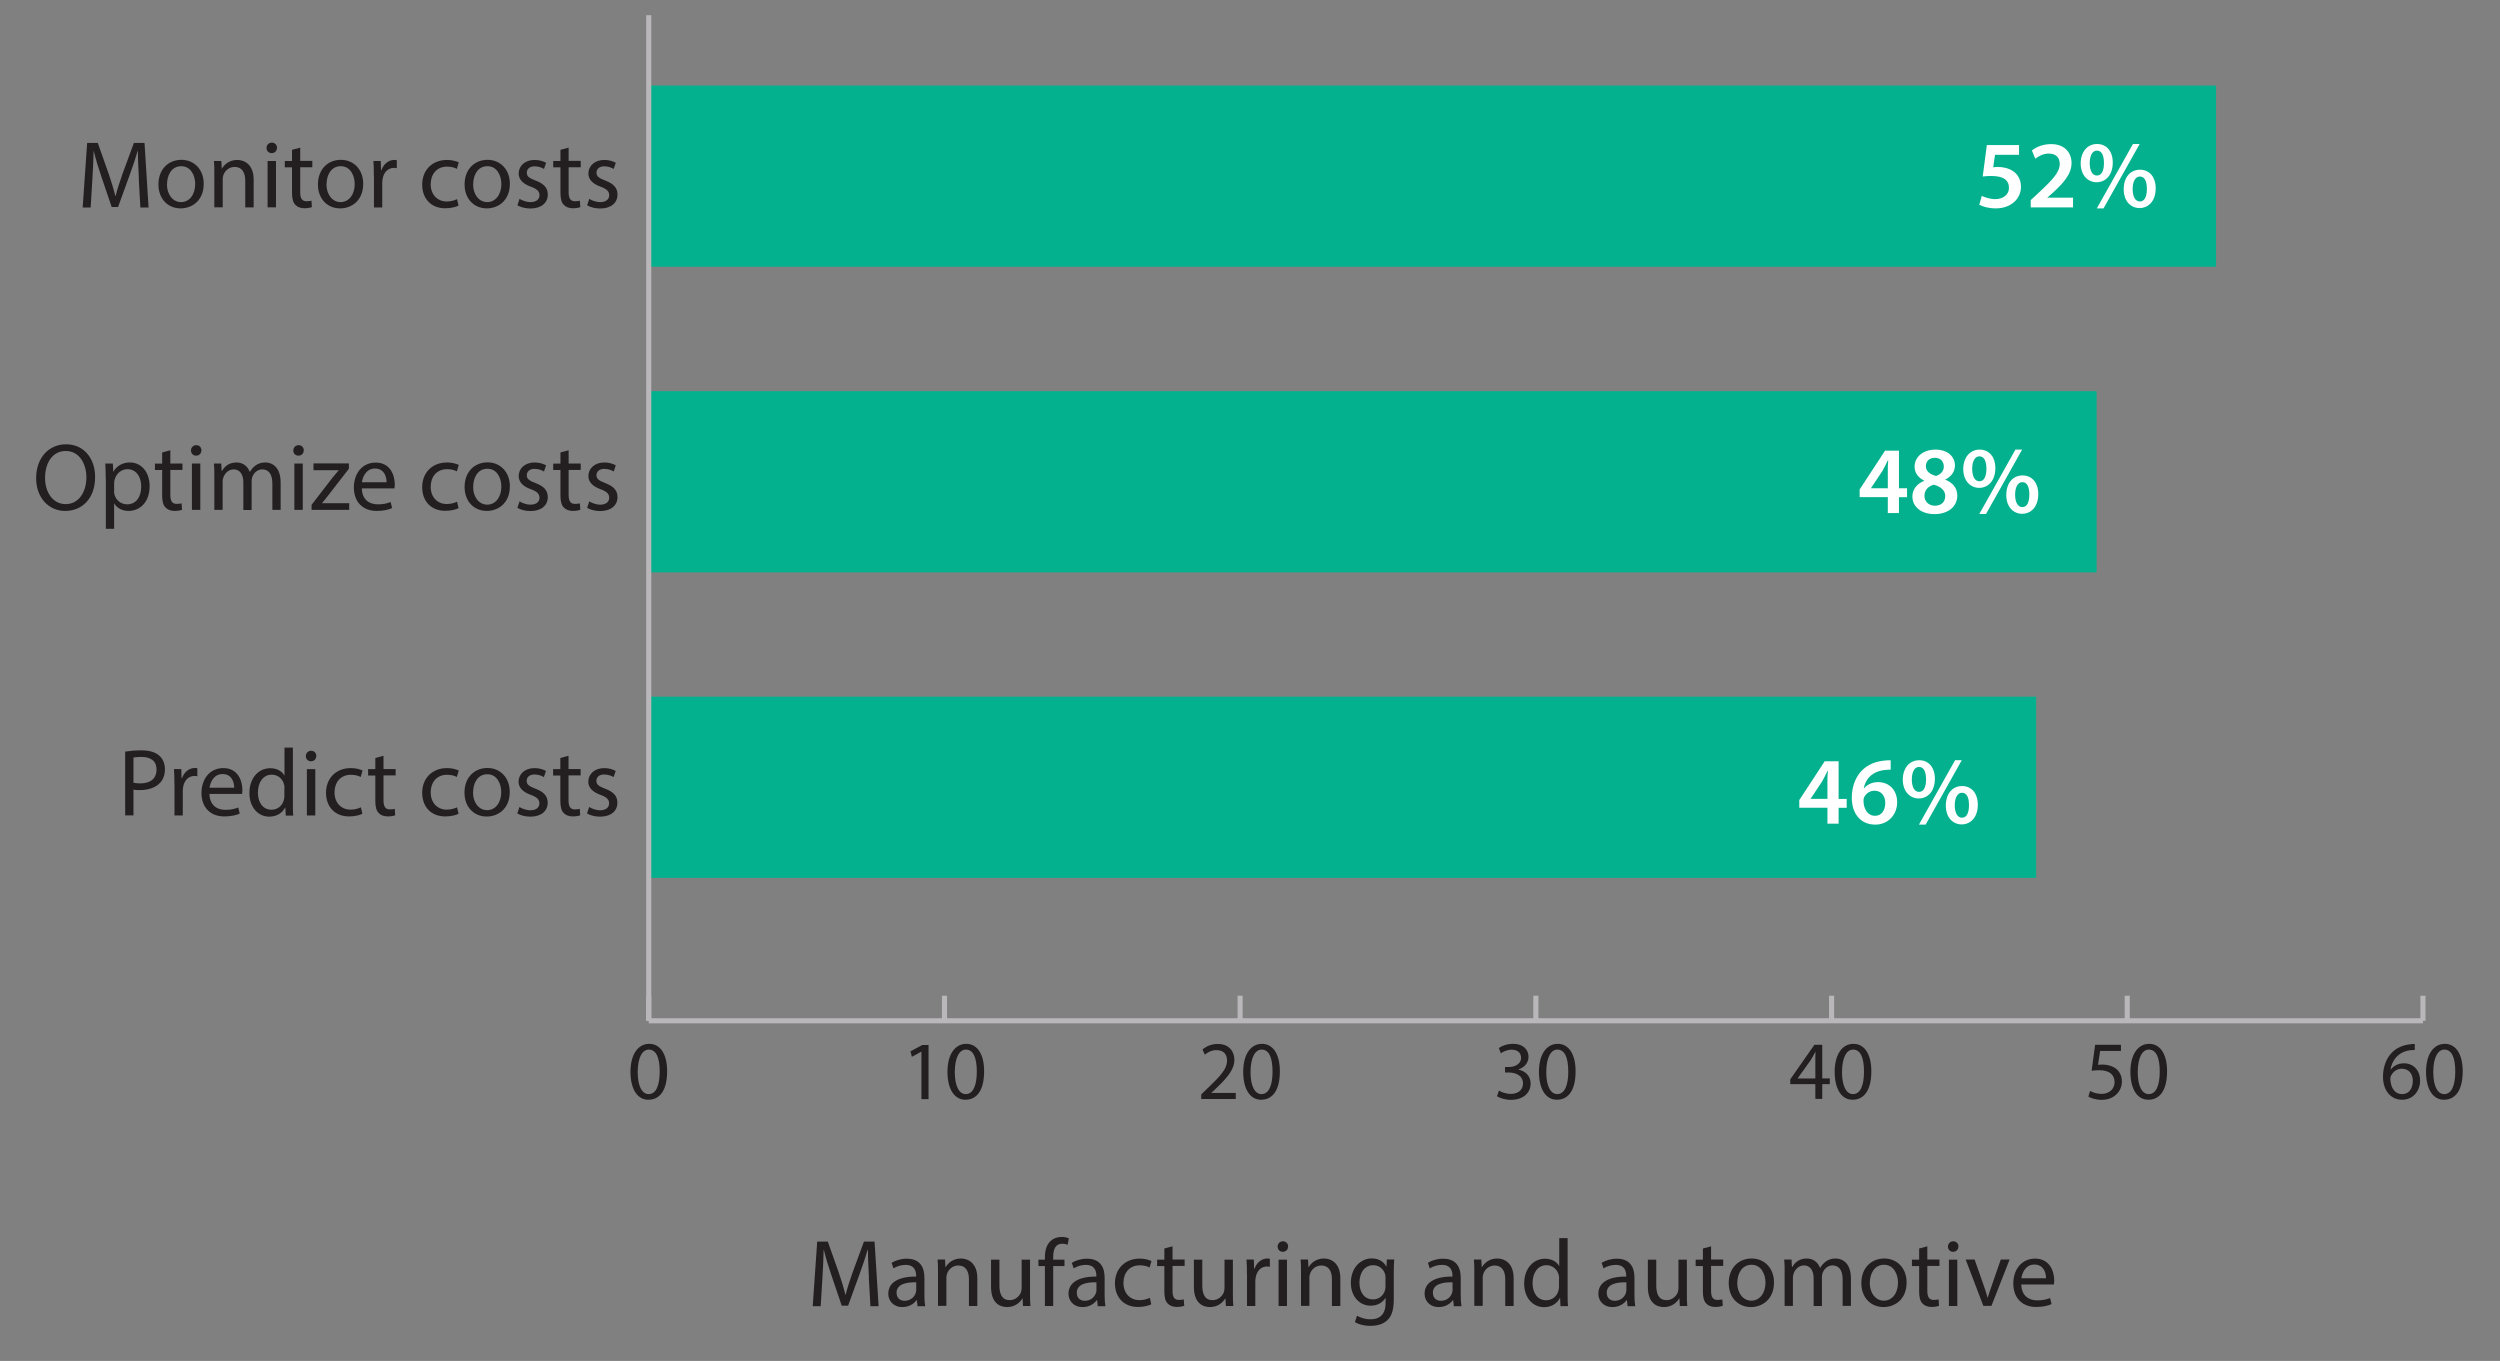 <?xml version="1.0" encoding="UTF-8"?><svg id="Layer_1" xmlns="http://www.w3.org/2000/svg" xmlns:xlink="http://www.w3.org/1999/xlink" viewBox="0 0 235.26 128.07"><rect x="0" y="0" width="235.26" height="128.07" fill="#808080" stroke="none"/><defs><style>.cls-1{fill:#04b18e;}.cls-1,.cls-2,.cls-3,.cls-4{stroke-width:0px;}.cls-2,.cls-5,.cls-6,.cls-7{fill:none;}.cls-8{clip-path:url(#clippath-1);}.cls-5{stroke:#000;stroke-width:.25px;}.cls-5,.cls-6,.cls-7{stroke-miterlimit:10;}.cls-9{clip-path:url(#clippath);}.cls-6{stroke:#fff;stroke-width:1.25px;}.cls-3{fill:#231f20;}.cls-7{stroke:#b9b7b9;stroke-width:.48px;}.cls-4{fill:#fff;}</style><clipPath id="clippath"><rect class="cls-2" x="-.08" y="-1.97" width="232.44" height="128.47"/></clipPath><clipPath id="clippath-1"><rect class="cls-2" x="-80.54" y="-570.52" width="654" height="834"/></clipPath></defs><rect class="cls-2" x="-80.54" y="-570.52" width="654" height="834"/><rect class="cls-1" x="61.14" y="8.05" width="147.4" height="17.05"/><rect class="cls-1" x="61.14" y="65.56" width="130.47" height="17.05"/><rect class="cls-1" x="61.14" y="36.81" width="136.16" height="17.05"/><path class="cls-4" d="M189.99,14.57h-2.25l-.17,1.17c.14-.02.25-.03.42-.03.51,0,1.03.12,1.42.38.44.28.77.78.77,1.49,0,1.12-.93,2.03-2.37,2.03-.68,0-1.24-.17-1.55-.34l.23-.84c.25.13.76.31,1.29.31.65,0,1.27-.37,1.27-1.07s-.5-1.11-1.67-1.11c-.32,0-.57.02-.8.05l.39-2.96h3.03v.92h0Z"/><path class="cls-4" d="M191.1,19.51v-.68l.69-.64c1.38-1.28,2.03-1.98,2.04-2.76,0-.52-.28-.98-1.05-.98-.51,0-.96.26-1.25.49l-.32-.78c.42-.34,1.06-.6,1.8-.6,1.3,0,1.93.82,1.93,1.78,0,1.03-.74,1.86-1.76,2.8l-.51.44v.02h2.41v.92h-3.98Z"/><path class="cls-4" d="M198.82,15.29c0,1.24-.72,1.86-1.52,1.86s-1.49-.63-1.5-1.76c0-1.11.64-1.84,1.54-1.84s1.48.69,1.48,1.74h0ZM196.65,15.35c0,.68.23,1.17.68,1.17s.66-.47.66-1.18c0-.65-.18-1.17-.66-1.17-.45,0-.68.52-.68,1.18ZM197.32,19.61l3.4-6.06h.63l-3.4,6.06h-.63ZM202.86,17.72c0,1.23-.71,1.86-1.52,1.86s-1.49-.63-1.49-1.77.64-1.84,1.53-1.84,1.48.69,1.48,1.75h0ZM200.69,17.79c0,.67.23,1.17.68,1.17s.66-.47.66-1.18c0-.66-.18-1.17-.66-1.17-.45,0-.68.52-.68,1.18Z"/><path class="cls-4" d="M171.97,77.5v-1.49h-2.65v-.72l2.39-3.65h1.31v3.54h.76v.84h-.76v1.49h-1.05ZM171.97,75.18v-1.6c0-.33,0-.68.04-1.02h-.04c-.18.37-.33.67-.51.99l-1.07,1.61v.02h1.59,0Z"/><path class="cls-4" d="M177.93,72.43c-.16,0-.34,0-.57.03-1.23.14-1.82.9-1.97,1.71h.03c.29-.33.73-.57,1.32-.57,1.01,0,1.79.72,1.79,1.91,0,1.12-.82,2.09-2.06,2.09-1.42,0-2.21-1.08-2.21-2.53,0-1.13.41-2.05,1.02-2.63.54-.51,1.24-.79,2.08-.87.24-.03.42-.03.56-.02v.87h.01ZM177.41,75.57c0-.68-.37-1.16-1.02-1.16-.42,0-.78.25-.96.6-.04.09-.07.2-.07.35.02.78.39,1.41,1.1,1.41.58,0,.95-.5.95-1.2h0Z"/><path class="cls-4" d="M182.08,73.28c0,1.24-.72,1.86-1.52,1.86s-1.49-.63-1.5-1.76c0-1.11.64-1.84,1.54-1.84s1.48.69,1.48,1.74h0ZM179.91,73.35c0,.68.23,1.17.68,1.17s.66-.47.66-1.18c0-.65-.18-1.17-.66-1.17-.45,0-.68.52-.68,1.18ZM180.58,77.6l3.4-6.06h.63l-3.4,6.06h-.63ZM186.12,75.72c0,1.23-.71,1.86-1.52,1.86s-1.49-.63-1.49-1.77.64-1.84,1.53-1.84,1.48.69,1.48,1.75h0ZM183.95,75.78c0,.67.23,1.17.68,1.17s.66-.47.66-1.18c0-.66-.18-1.17-.66-1.17-.45,0-.68.52-.68,1.18Z"/><path class="cls-4" d="M177.65,48.27v-1.49h-2.65v-.72l2.39-3.65h1.31v3.54h.76v.84h-.76v1.49h-1.05ZM177.65,45.95v-1.6c0-.33,0-.68.04-1.02h-.04c-.18.37-.33.67-.51.99l-1.07,1.61v.02h1.59,0Z"/><path class="cls-4" d="M179.96,46.77c0-.73.42-1.23,1.1-1.52v-.03c-.61-.3-.89-.79-.89-1.3,0-.96.85-1.61,1.96-1.61,1.26,0,1.84.76,1.84,1.48,0,.5-.26,1.01-.9,1.33v.03c.64.24,1.12.75,1.12,1.48,0,1.05-.88,1.75-2.14,1.75-1.37,0-2.08-.79-2.08-1.61h-.01ZM183.06,46.71c0-.59-.44-.92-1.09-1.1-.55.16-.87.54-.87,1.03-.02.5.36.95.98.95s.97-.37.97-.88h0ZM181.23,43.87c0,.48.4.77.96.92.4-.12.73-.44.73-.88,0-.41-.24-.83-.84-.83-.56,0-.85.37-.85.79Z"/><path class="cls-4" d="M187.77,44.05c0,1.24-.72,1.86-1.52,1.86s-1.49-.63-1.5-1.76c0-1.11.64-1.84,1.54-1.84s1.48.69,1.48,1.74h0ZM185.59,44.12c0,.68.23,1.17.68,1.17s.66-.47.66-1.18c0-.65-.18-1.17-.66-1.17-.45,0-.68.52-.68,1.18ZM186.26,48.37l3.4-6.06h.63l-3.4,6.06h-.63ZM191.81,46.49c0,1.23-.71,1.86-1.52,1.86s-1.49-.63-1.49-1.77.64-1.84,1.53-1.84,1.48.69,1.48,1.75h0ZM189.63,46.55c0,.67.23,1.17.68,1.17s.66-.47.66-1.18c0-.66-.18-1.17-.66-1.17-.45,0-.68.52-.68,1.18Z"/><path class="cls-3" d="M62.78,100.81c0,1.73-.64,2.68-1.77,2.68-.99,0-1.67-.93-1.68-2.61,0-1.71.74-2.65,1.77-2.65s1.68.96,1.68,2.58ZM60.01,100.89c0,1.32.41,2.07,1.03,2.07.7,0,1.04-.82,1.04-2.12s-.32-2.07-1.03-2.07c-.6,0-1.04.74-1.04,2.12Z"/><path class="cls-3" d="M86.71,98.97h-.02l-.88.48-.13-.52,1.11-.59h.59v5.09h-.67v-4.45h0Z"/><path class="cls-3" d="M92.61,100.81c0,1.73-.64,2.68-1.77,2.68-.99,0-1.67-.93-1.68-2.61,0-1.71.74-2.65,1.77-2.65s1.68.96,1.68,2.58ZM89.85,100.89c0,1.32.41,2.07,1.03,2.07.7,0,1.04-.82,1.04-2.12s-.32-2.07-1.03-2.07c-.6,0-1.04.74-1.04,2.12Z"/><path class="cls-3" d="M113.04,103.41v-.42l.54-.52c1.3-1.24,1.89-1.89,1.89-2.66,0-.52-.25-.99-1.01-.99-.46,0-.85.23-1.08.43l-.22-.49c.35-.3.85-.52,1.44-.52,1.1,0,1.56.75,1.56,1.48,0,.94-.68,1.7-1.75,2.73l-.41.38v.02h2.29v.57h-3.25,0Z"/><path class="cls-3" d="M120.44,100.81c0,1.73-.64,2.68-1.77,2.68-.99,0-1.67-.93-1.68-2.61,0-1.71.74-2.65,1.77-2.65s1.68.96,1.68,2.58ZM117.68,100.89c0,1.32.41,2.07,1.03,2.07.7,0,1.04-.82,1.04-2.12s-.32-2.07-1.03-2.07c-.6,0-1.04.74-1.04,2.12Z"/><path class="cls-3" d="M141.04,102.62c.2.13.65.32,1.13.32.88,0,1.16-.56,1.15-.99,0-.71-.65-1.02-1.31-1.02h-.38v-.52h.38c.5,0,1.13-.26,1.13-.86,0-.41-.26-.77-.89-.77-.41,0-.8.18-1.02.34l-.18-.5c.27-.2.78-.39,1.33-.39,1,0,1.46.59,1.46,1.21,0,.52-.31.97-.94,1.2v.02c.63.12,1.14.59,1.14,1.31,0,.81-.63,1.53-1.85,1.53-.57,0-1.07-.18-1.32-.34l.19-.53h-.02Z"/><path class="cls-3" d="M148.27,100.81c0,1.73-.64,2.68-1.77,2.68-.99,0-1.67-.93-1.68-2.61,0-1.71.74-2.65,1.77-2.65s1.68.96,1.68,2.58ZM145.51,100.89c0,1.32.41,2.07,1.03,2.07.7,0,1.04-.82,1.04-2.12s-.32-2.07-1.03-2.07c-.6,0-1.04.74-1.04,2.12Z"/><path class="cls-3" d="M170.83,103.41v-1.39h-2.36v-.45l2.27-3.25h.74v3.16h.71v.54h-.71v1.39h-.65ZM170.83,101.49v-1.7c0-.27,0-.53.02-.8h-.02c-.16.3-.28.52-.42.75l-1.24,1.73v.02h1.67,0Z"/><path class="cls-3" d="M176.1,100.81c0,1.73-.64,2.68-1.77,2.68-.99,0-1.67-.93-1.68-2.61,0-1.71.74-2.65,1.77-2.65s1.68.96,1.68,2.58ZM173.34,100.89c0,1.32.41,2.07,1.03,2.07.7,0,1.04-.82,1.04-2.12s-.32-2.07-1.03-2.07c-.6,0-1.04.74-1.04,2.12Z"/><path class="cls-3" d="M199.57,98.9h-1.94l-.2,1.31c.12-.02.23-.03.42-.03.39,0,.78.09,1.1.27.4.23.73.67.73,1.31,0,.99-.79,1.74-1.89,1.74-.56,0-1.03-.16-1.27-.31l.17-.53c.21.13.63.28,1.09.28.65,0,1.21-.42,1.21-1.1s-.45-1.13-1.46-1.13c-.29,0-.52.03-.7.05l.33-2.44h2.43v.58h-.02Z"/><path class="cls-3" d="M203.93,100.81c0,1.73-.64,2.68-1.77,2.68-.99,0-1.67-.93-1.68-2.61,0-1.71.74-2.65,1.77-2.65s1.68.96,1.68,2.58ZM201.17,100.89c0,1.32.41,2.07,1.03,2.07.7,0,1.04-.82,1.04-2.12s-.32-2.07-1.03-2.07c-.6,0-1.04.74-1.04,2.12Z"/><g class="cls-9"><path class="cls-3" d="M227.25,98.81c-.14,0-.32,0-.52.03-1.08.18-1.65.97-1.77,1.81h.02c.24-.32.67-.59,1.23-.59.9,0,1.53.65,1.53,1.64,0,.93-.63,1.79-1.69,1.79s-1.8-.85-1.8-2.17c0-1,.36-1.79.86-2.29.42-.42.99-.67,1.63-.75.2-.03.38-.04.5-.04v.56h.01ZM227.06,101.74c0-.73-.41-1.17-1.05-1.17-.42,0-.8.26-.99.63-.05.08-.08.18-.08.3.02.84.4,1.46,1.12,1.46.6,0,.99-.49.99-1.22h.01Z"/><path class="cls-3" d="M231.75,100.81c0,1.73-.64,2.68-1.77,2.68-.99,0-1.67-.93-1.68-2.61,0-1.71.74-2.65,1.77-2.65s1.68.96,1.68,2.58ZM228.98,100.89c0,1.32.41,2.07,1.03,2.07.7,0,1.04-.82,1.04-2.12s-.32-2.07-1.03-2.07c-.6,0-1.04.74-1.04,2.12Z"/></g><line class="cls-7" x1="61.05" y1="96.06" x2="228.01" y2="96.06"/><line class="cls-7" x1="61.05" y1="96.06" x2="61.05" y2="93.7"/><line class="cls-7" x1="88.88" y1="96.06" x2="88.88" y2="93.7"/><line class="cls-7" x1="116.7" y1="96.06" x2="116.7" y2="93.7"/><line class="cls-7" x1="144.53" y1="96.06" x2="144.53" y2="93.7"/><line class="cls-7" x1="172.36" y1="96.06" x2="172.36" y2="93.7"/><line class="cls-7" x1="200.18" y1="96.06" x2="200.18" y2="93.7"/><line class="cls-7" x1="228.01" y1="96.06" x2="228.01" y2="93.7"/><line class="cls-7" x1="61.05" y1="96.06" x2="61.05" y2="1.43"/><path class="cls-3" d="M13.07,16.84c-.04-.85-.1-1.87-.09-2.62h-.03c-.21.71-.46,1.47-.77,2.31l-1.07,2.95h-.6l-.98-2.89c-.29-.86-.53-1.64-.7-2.36h-.02c-.02.76-.06,1.78-.12,2.69l-.16,2.61h-.75l.42-6.08h1l1.04,2.94c.25.75.46,1.42.61,2.05h.03c.15-.61.37-1.28.64-2.05l1.08-2.94h1l.38,6.08h-.77l-.15-2.67v-.02Z"/><path class="cls-3" d="M19.17,17.29c0,1.61-1.12,2.32-2.17,2.32-1.18,0-2.09-.87-2.09-2.25,0-1.46.96-2.32,2.16-2.32s2.1.91,2.1,2.25ZM15.71,17.34c0,.96.55,1.68,1.33,1.68s1.33-.71,1.33-1.7c0-.74-.37-1.68-1.31-1.68s-1.34.87-1.34,1.7h-.01Z"/><path class="cls-3" d="M20.17,16.33c0-.45,0-.82-.04-1.18h.7l.04.72h.02c.22-.41.72-.82,1.44-.82.6,0,1.54.36,1.54,1.86v2.61h-.79v-2.52c0-.7-.26-1.29-1.01-1.29-.52,0-.93.37-1.06.81-.04.1-.05.23-.05.37v2.62h-.79s0-3.18,0-3.18Z"/><path class="cls-3" d="M26.06,13.92c0,.27-.19.49-.5.49-.28,0-.48-.22-.48-.49s.21-.5.5-.5.49.22.49.5h-.01ZM25.18,19.51v-4.36h.79v4.36h-.79Z"/><path class="cls-3" d="M28.25,13.89v1.25h1.14v.6h-1.14v2.35c0,.54.15.85.6.85.21,0,.36-.03.46-.05l.04.6c-.15.06-.4.11-.7.11-.37,0-.67-.12-.86-.33-.23-.23-.31-.62-.31-1.14v-2.38h-.68v-.6h.68v-1.05l.78-.21h-.01Z"/><path class="cls-3" d="M34.18,17.29c0,1.61-1.12,2.32-2.17,2.32-1.18,0-2.09-.87-2.09-2.25,0-1.46.96-2.32,2.16-2.32s2.1.91,2.1,2.25ZM30.72,17.34c0,.96.55,1.68,1.33,1.68s1.33-.71,1.33-1.7c0-.74-.37-1.68-1.31-1.68s-1.34.87-1.34,1.7h-.01Z"/><path class="cls-3" d="M35.18,16.51c0-.51,0-.96-.04-1.36h.69l.03.86h.04c.2-.59.68-.96,1.21-.96.09,0,.15,0,.23.03v.75c-.08-.02-.16-.03-.27-.03-.56,0-.96.42-1.06,1.02-.02.11-.04.23-.04.37v2.33h-.78v-3h0Z"/><path class="cls-3" d="M43.15,19.35c-.21.11-.67.25-1.25.25-1.32,0-2.17-.89-2.17-2.23s.92-2.32,2.34-2.32c.47,0,.88.12,1.1.23l-.18.61c-.19-.11-.49-.21-.92-.21-1,0-1.54.74-1.54,1.65,0,1.01.65,1.63,1.51,1.63.45,0,.75-.12.97-.22l.14.6h0Z"/><path class="cls-3" d="M47.98,17.29c0,1.61-1.12,2.32-2.17,2.32-1.18,0-2.09-.87-2.09-2.25,0-1.46.96-2.32,2.16-2.32s2.1.91,2.1,2.25ZM44.52,17.34c0,.96.55,1.68,1.33,1.68s1.33-.71,1.33-1.7c0-.74-.37-1.68-1.31-1.68s-1.34.87-1.34,1.7h-.01Z"/><path class="cls-3" d="M48.87,18.7c.23.15.65.32,1.05.32.58,0,.85-.29.85-.65s-.23-.59-.81-.8c-.78-.28-1.15-.71-1.15-1.24,0-.7.57-1.28,1.51-1.28.44,0,.83.13,1.07.27l-.2.58c-.17-.11-.49-.25-.89-.25-.47,0-.73.27-.73.6,0,.36.26.52.83.74.76.29,1.15.67,1.15,1.32,0,.77-.6,1.31-1.63,1.31-.48,0-.92-.12-1.23-.3l.2-.6-.02-.02Z"/><path class="cls-3" d="M53.51,13.89v1.25h1.14v.6h-1.14v2.35c0,.54.15.85.6.85.21,0,.36-.03.46-.05l.04.6c-.15.06-.4.11-.7.11-.37,0-.67-.12-.86-.33-.23-.23-.31-.62-.31-1.14v-2.38h-.68v-.6h.68v-1.05l.78-.21h0Z"/><path class="cls-3" d="M55.43,18.7c.23.15.65.32,1.05.32.58,0,.85-.29.85-.65s-.23-.59-.81-.8c-.78-.28-1.15-.71-1.15-1.24,0-.7.57-1.28,1.51-1.28.44,0,.83.13,1.07.27l-.2.58c-.17-.11-.49-.25-.89-.25-.47,0-.73.27-.73.6,0,.36.26.52.83.74.76.29,1.15.67,1.15,1.32,0,.77-.6,1.31-1.63,1.31-.48,0-.92-.12-1.23-.3l.2-.6-.02-.02Z"/><path class="cls-3" d="M11.78,70.73c.38-.06.87-.12,1.51-.12.78,0,1.34.18,1.7.5.33.29.53.73.53,1.27s-.16.98-.47,1.3c-.42.44-1.09.67-1.86.67-.23,0-.45,0-.63-.05v2.43h-.78v-6.01h0ZM12.56,73.66c.17.04.39.06.65.06.95,0,1.52-.46,1.52-1.3s-.57-1.19-1.43-1.19c-.34,0-.6.03-.74.06v2.36h0Z"/><path class="cls-3" d="M16.41,73.73c0-.51,0-.96-.04-1.36h.69l.03.86h.04c.2-.59.68-.96,1.21-.96.09,0,.15,0,.23.03v.75c-.08-.02-.16-.03-.27-.03-.56,0-.96.42-1.06,1.02-.02.11-.04.23-.04.37v2.33h-.78v-3h0Z"/><path class="cls-3" d="M19.71,74.7c.02,1.07.7,1.51,1.5,1.51.57,0,.91-.1,1.21-.22l.14.57c-.28.13-.76.27-1.45.27-1.34,0-2.15-.88-2.15-2.2s.78-2.35,2.05-2.35c1.42,0,1.8,1.25,1.8,2.06,0,.16-.02.29-.03.37h-3.07,0ZM22.04,74.13c0-.5-.21-1.29-1.1-1.29-.8,0-1.15.74-1.22,1.29h2.32Z"/><path class="cls-3" d="M27.56,70.34v5.28c0,.39,0,.83.04,1.13h-.71l-.04-.76h-.02c-.24.49-.78.86-1.49.86-1.06,0-1.87-.89-1.87-2.22,0-1.45.89-2.34,1.96-2.34.67,0,1.12.32,1.32.67h.02v-2.61h.79,0ZM26.77,74.15c0-.1,0-.23-.04-.33-.12-.5-.55-.92-1.15-.92-.82,0-1.31.72-1.31,1.69,0,.88.43,1.61,1.29,1.61.53,0,1.02-.35,1.16-.95.03-.11.04-.22.04-.34v-.76h0Z"/><path class="cls-3" d="M29.76,71.15c0,.27-.19.49-.5.49-.28,0-.48-.22-.48-.49s.21-.5.5-.5.49.22.49.5h-.01ZM28.88,76.74v-4.36h.79v4.36h-.79Z"/><path class="cls-3" d="M34.1,76.58c-.21.11-.67.25-1.25.25-1.32,0-2.17-.89-2.17-2.23s.92-2.32,2.34-2.32c.47,0,.88.12,1.1.23l-.18.61c-.19-.11-.49-.21-.92-.21-1,0-1.54.74-1.54,1.65,0,1.01.65,1.63,1.51,1.63.45,0,.75-.12.97-.22l.14.6h0Z"/><path class="cls-3" d="M36.09,71.12v1.25h1.14v.6h-1.14v2.35c0,.54.15.85.6.85.21,0,.36-.03.46-.05l.04.6c-.15.06-.4.11-.7.11-.37,0-.67-.12-.86-.33-.23-.23-.31-.62-.31-1.14v-2.38h-.68v-.6h.68v-1.05l.78-.21h0Z"/><path class="cls-3" d="M43.15,76.58c-.21.11-.67.25-1.25.25-1.32,0-2.17-.89-2.17-2.23s.92-2.32,2.34-2.32c.47,0,.88.12,1.1.23l-.18.61c-.19-.11-.49-.21-.92-.21-1,0-1.54.74-1.54,1.65,0,1.01.65,1.63,1.51,1.63.45,0,.75-.12.97-.22l.14.6h0Z"/><path class="cls-3" d="M47.97,74.52c0,1.61-1.12,2.32-2.17,2.32-1.18,0-2.09-.87-2.09-2.25,0-1.46.96-2.32,2.16-2.32s2.1.91,2.1,2.25ZM44.51,74.56c0,.96.55,1.68,1.33,1.68s1.33-.71,1.33-1.7c0-.74-.37-1.68-1.31-1.68s-1.34.87-1.34,1.7h-.01Z"/><path class="cls-3" d="M48.86,75.93c.23.15.65.32,1.05.32.58,0,.85-.29.85-.65s-.23-.59-.81-.8c-.78-.28-1.15-.71-1.15-1.24,0-.7.57-1.28,1.51-1.28.44,0,.83.13,1.07.27l-.2.58c-.17-.11-.49-.25-.89-.25-.47,0-.73.27-.73.6,0,.36.26.52.83.74.76.29,1.15.67,1.15,1.32,0,.77-.6,1.31-1.63,1.31-.48,0-.92-.12-1.23-.3l.2-.6-.02-.02Z"/><path class="cls-3" d="M53.5,71.12v1.25h1.14v.6h-1.14v2.35c0,.54.15.85.6.85.21,0,.36-.03.46-.05l.04.6c-.15.06-.4.11-.7.11-.37,0-.67-.12-.86-.33-.23-.23-.31-.62-.31-1.14v-2.38h-.68v-.6h.68v-1.05l.78-.21h0Z"/><path class="cls-3" d="M55.42,75.93c.23.15.65.32,1.05.32.58,0,.85-.29.85-.65s-.23-.59-.81-.8c-.78-.28-1.15-.71-1.15-1.24,0-.7.57-1.28,1.51-1.28.44,0,.83.13,1.07.27l-.2.58c-.17-.11-.49-.25-.89-.25-.47,0-.73.27-.73.6,0,.36.26.52.83.74.76.29,1.15.67,1.15,1.32,0,.77-.6,1.31-1.63,1.31-.48,0-.92-.12-1.23-.3l.2-.6-.02-.02Z"/><path class="cls-3" d="M8.95,44.88c0,2.09-1.27,3.2-2.82,3.2s-2.73-1.25-2.73-3.08c0-1.93,1.2-3.19,2.82-3.19s2.73,1.27,2.73,3.08h0ZM4.24,44.98c0,1.3.7,2.46,1.94,2.46s1.95-1.15,1.95-2.53c0-1.21-.63-2.47-1.94-2.47s-1.95,1.2-1.95,2.53h0Z"/><path class="cls-3" d="M9.95,45.04c0-.56-.02-1.01-.04-1.42h.71l.04.75h.02c.32-.53.84-.85,1.55-.85,1.06,0,1.85.89,1.85,2.22,0,1.57-.96,2.34-1.98,2.34-.58,0-1.08-.25-1.34-.69h-.02v2.37h-.78v-4.72h-.01ZM10.73,46.21c0,.12.02.23.04.32.14.55.62.93,1.19.93.84,0,1.33-.68,1.33-1.69,0-.88-.46-1.62-1.3-1.62-.54,0-1.05.39-1.2.98-.03.1-.05.22-.05.32v.75h0Z"/><path class="cls-3" d="M16.03,42.37v1.25h1.14v.6h-1.14v2.35c0,.54.15.85.6.85.21,0,.36-.03.46-.05l.04.6c-.15.06-.4.11-.7.11-.37,0-.67-.12-.86-.33-.23-.23-.31-.62-.31-1.14v-2.38h-.68v-.6h.68v-1.05l.78-.21h-.01Z"/><path class="cls-3" d="M18.95,42.39c0,.27-.19.49-.5.49-.28,0-.48-.22-.48-.49s.21-.5.5-.5.49.22.49.5h-.01ZM18.06,47.98v-4.36h.79v4.36h-.79Z"/><path class="cls-3" d="M20.17,44.8c0-.45,0-.82-.04-1.18h.69l.04.7h.03c.24-.42.65-.8,1.37-.8.6,0,1.05.36,1.24.88h.02c.14-.24.31-.43.49-.57.26-.2.55-.31.97-.31.58,0,1.43.38,1.43,1.89v2.57h-.78v-2.47c0-.84-.31-1.34-.95-1.34-.45,0-.8.33-.94.72-.04.11-.06.25-.06.4v2.7h-.78v-2.62c0-.69-.31-1.2-.91-1.2-.5,0-.86.4-.98.79-.05.12-.06.25-.06.39v2.63h-.78v-3.18Z"/><path class="cls-3" d="M28.58,42.39c0,.27-.19.49-.5.49-.28,0-.48-.22-.48-.49s.21-.5.5-.5.49.22.49.5h-.01ZM27.7,47.98v-4.36h.79v4.36h-.79Z"/><path class="cls-3" d="M29.31,47.52l1.98-2.57c.19-.23.37-.44.57-.68v-.02h-2.36v-.64h3.33v.5l-1.96,2.53c-.18.24-.36.46-.56.69v.02h2.55v.63h-3.54v-.46h-.01Z"/><path class="cls-3" d="M34.05,45.95c.02,1.07.7,1.51,1.5,1.51.57,0,.91-.1,1.21-.22l.14.57c-.28.13-.76.27-1.45.27-1.34,0-2.15-.88-2.15-2.2s.78-2.35,2.05-2.35c1.42,0,1.8,1.25,1.8,2.06,0,.16-.02.29-.03.37h-3.07,0ZM36.38,45.38c0-.5-.21-1.29-1.1-1.29-.8,0-1.15.74-1.22,1.29h2.32Z"/><path class="cls-3" d="M43.15,47.82c-.21.11-.67.25-1.25.25-1.32,0-2.17-.89-2.17-2.23s.92-2.32,2.34-2.32c.47,0,.88.12,1.1.23l-.18.61c-.19-.11-.49-.21-.92-.21-1,0-1.54.74-1.54,1.65,0,1.01.65,1.63,1.51,1.63.45,0,.75-.12.97-.22l.14.6h0Z"/><path class="cls-3" d="M47.98,45.76c0,1.61-1.12,2.32-2.17,2.32-1.18,0-2.09-.87-2.09-2.25,0-1.46.96-2.32,2.16-2.32s2.1.91,2.1,2.25ZM44.52,45.81c0,.96.55,1.68,1.33,1.68s1.33-.71,1.33-1.7c0-.74-.37-1.68-1.31-1.68s-1.34.87-1.34,1.7h-.01Z"/><path class="cls-3" d="M48.87,47.17c.23.15.65.32,1.05.32.58,0,.85-.29.85-.65s-.23-.59-.81-.8c-.78-.28-1.15-.71-1.15-1.24,0-.7.57-1.28,1.51-1.28.44,0,.83.13,1.07.27l-.2.58c-.17-.11-.49-.25-.89-.25-.47,0-.73.27-.73.6,0,.36.26.52.83.74.76.29,1.15.67,1.15,1.32,0,.77-.6,1.31-1.63,1.31-.48,0-.92-.12-1.23-.3l.2-.6-.02-.02Z"/><path class="cls-3" d="M53.51,42.37v1.25h1.14v.6h-1.14v2.35c0,.54.15.85.6.85.21,0,.36-.03.46-.05l.04.6c-.15.06-.4.11-.7.11-.37,0-.67-.12-.86-.33-.23-.23-.31-.62-.31-1.14v-2.38h-.68v-.6h.68v-1.05l.78-.21h0Z"/><path class="cls-3" d="M55.43,47.17c.23.15.65.32,1.05.32.58,0,.85-.29.85-.65s-.23-.59-.81-.8c-.78-.28-1.15-.71-1.15-1.24,0-.7.57-1.28,1.51-1.28.44,0,.83.13,1.07.27l-.2.58c-.17-.11-.49-.25-.89-.25-.47,0-.73.27-.73.6,0,.36.26.52.83.74.76.29,1.15.67,1.15,1.32,0,.77-.6,1.31-1.63,1.31-.48,0-.92-.12-1.23-.3l.2-.6-.02-.02Z"/><path class="cls-3" d="M81.77,120.23c-.04-.85-.1-1.87-.09-2.62h-.03c-.21.71-.46,1.47-.77,2.31l-1.07,2.95h-.6l-.98-2.89c-.29-.86-.53-1.64-.7-2.36h-.02c-.02.76-.06,1.78-.12,2.69l-.16,2.61h-.75l.42-6.08h1l1.04,2.94c.25.75.46,1.42.61,2.05h.03c.15-.61.37-1.28.64-2.05l1.08-2.94h1l.38,6.08h-.77l-.15-2.67v-.02Z"/><path class="cls-3" d="M86.34,122.9l-.06-.55h-.03c-.24.34-.71.65-1.33.65-.88,0-1.33-.62-1.33-1.25,0-1.05.94-1.63,2.62-1.62v-.09c0-.36-.1-1.01-.99-1.01-.41,0-.83.13-1.14.33l-.18-.52c.36-.23.88-.39,1.43-.39,1.33,0,1.66.91,1.66,1.79v1.63c0,.38.02.75.07,1.05h-.72v-.02ZM86.22,120.67c-.87-.02-1.85.14-1.85.98,0,.51.34.76.75.76.57,0,.93-.36,1.05-.73.03-.08.05-.17.05-.25,0,0,0-.76,0-.76Z"/><path class="cls-3" d="M88.27,119.71c0-.45,0-.82-.04-1.18h.7l.04.72h.02c.22-.41.72-.82,1.44-.82.6,0,1.54.36,1.54,1.86v2.61h-.79v-2.52c0-.7-.26-1.29-1.01-1.29-.52,0-.93.37-1.06.81-.04.1-.05.23-.05.37v2.62h-.79s0-3.18,0-3.18Z"/><path class="cls-3" d="M96.93,121.71c0,.45,0,.85.04,1.19h-.7l-.04-.71h-.02c-.21.35-.67.81-1.44.81-.69,0-1.51-.38-1.51-1.91v-2.55h.79v2.42c0,.83.25,1.39.97,1.39.53,0,.9-.37,1.05-.72.04-.12.07-.26.07-.41v-2.68h.79v3.17h0Z"/><path class="cls-3" d="M98.33,122.9v-3.76h-.61v-.6h.61v-.21c0-.61.14-1.17.51-1.52.3-.29.69-.41,1.06-.41.28,0,.52.06.68.13l-.11.61c-.12-.05-.28-.1-.51-.1-.68,0-.85.59-.85,1.26v.24h1.06v.6h-1.06v3.76h-.78Z"/><path class="cls-3" d="M103.3,122.9l-.06-.55h-.03c-.24.34-.71.65-1.33.65-.88,0-1.33-.62-1.33-1.25,0-1.05.94-1.63,2.62-1.62v-.09c0-.36-.1-1.01-.99-1.01-.41,0-.83.13-1.14.33l-.18-.52c.36-.23.88-.39,1.43-.39,1.33,0,1.66.91,1.66,1.79v1.63c0,.38.02.75.07,1.05h-.72v-.02ZM103.18,120.67c-.87-.02-1.85.14-1.85.98,0,.51.34.76.75.76.57,0,.93-.36,1.05-.73.03-.08.05-.17.05-.25,0,0,0-.76,0-.76Z"/><path class="cls-3" d="M108.34,122.74c-.21.11-.67.25-1.25.25-1.32,0-2.17-.89-2.17-2.23s.92-2.32,2.34-2.32c.47,0,.88.12,1.1.23l-.18.61c-.19-.11-.49-.21-.92-.21-1,0-1.54.74-1.54,1.65,0,1.01.65,1.63,1.51,1.63.45,0,.75-.12.97-.22l.14.6h0Z"/><path class="cls-3" d="M110.34,117.28v1.25h1.14v.6h-1.14v2.35c0,.54.15.85.6.85.21,0,.36-.03.46-.05l.04.6c-.15.06-.4.11-.7.11-.37,0-.67-.12-.86-.33-.23-.23-.31-.62-.31-1.14v-2.38h-.68v-.6h.68v-1.05l.78-.21h-.01Z"/><path class="cls-3" d="M116.02,121.71c0,.45,0,.85.04,1.19h-.7l-.04-.71h-.02c-.21.35-.67.81-1.44.81-.69,0-1.51-.38-1.51-1.91v-2.55h.79v2.42c0,.83.25,1.39.97,1.39.53,0,.9-.37,1.05-.72.04-.12.07-.26.07-.41v-2.68h.79v3.17h0Z"/><path class="cls-3" d="M117.34,119.89c0-.51,0-.96-.04-1.36h.69l.03.86h.04c.2-.59.68-.96,1.21-.96.09,0,.15,0,.23.03v.75c-.08-.02-.16-.03-.27-.03-.56,0-.96.42-1.06,1.02-.02.11-.04.23-.04.37v2.33h-.78v-3h-.01Z"/><path class="cls-3" d="M121.21,117.31c0,.27-.19.49-.5.49-.28,0-.48-.22-.48-.49s.21-.5.5-.5.49.22.49.5h0ZM120.32,122.9v-4.36h.79v4.36h-.79Z"/><path class="cls-3" d="M122.43,119.71c0-.45,0-.82-.04-1.18h.7l.04.72h.02c.22-.41.72-.82,1.44-.82.6,0,1.54.36,1.54,1.86v2.61h-.79v-2.52c0-.7-.26-1.29-1.01-1.29-.52,0-.93.37-1.06.81-.04.1-.05.23-.05.37v2.62h-.79s0-3.18,0-3.18Z"/><path class="cls-3" d="M131.2,118.53c-.02.32-.04.67-.04,1.2v2.53c0,1-.2,1.61-.62,1.99-.42.4-1.04.52-1.59.52s-1.1-.13-1.45-.36l.2-.6c.29.18.74.34,1.28.34.81,0,1.41-.42,1.41-1.52v-.49h-.02c-.24.41-.71.73-1.39.73-1.08,0-1.86-.92-1.86-2.13,0-1.48.96-2.32,1.97-2.32.76,0,1.17.4,1.36.76h.02l.04-.66h.69,0ZM130.38,120.26c0-.13,0-.25-.04-.36-.14-.46-.53-.84-1.11-.84-.76,0-1.3.64-1.3,1.65,0,.86.43,1.57,1.29,1.57.49,0,.93-.31,1.1-.81.04-.14.06-.29.06-.42v-.79Z"/><path class="cls-3" d="M136.81,122.9l-.06-.55h-.03c-.24.34-.71.65-1.33.65-.88,0-1.33-.62-1.33-1.25,0-1.05.94-1.63,2.62-1.62v-.09c0-.36-.1-1.01-.99-1.01-.41,0-.83.13-1.14.33l-.18-.52c.36-.23.88-.39,1.43-.39,1.33,0,1.66.91,1.66,1.79v1.63c0,.38.02.75.07,1.05h-.72v-.02ZM136.69,120.67c-.87-.02-1.85.14-1.85.98,0,.51.34.76.75.76.57,0,.93-.36,1.05-.73.03-.08.05-.17.05-.25v-.76Z"/><path class="cls-3" d="M138.74,119.71c0-.45,0-.82-.04-1.18h.7l.04.72h.02c.22-.41.72-.82,1.44-.82.6,0,1.54.36,1.54,1.86v2.61h-.79v-2.52c0-.7-.26-1.29-1.01-1.29-.52,0-.93.37-1.06.81-.04.1-.05.23-.05.37v2.62h-.79v-3.18h0Z"/><path class="cls-3" d="M147.52,116.5v5.28c0,.39,0,.83.04,1.13h-.71l-.04-.76h-.02c-.24.49-.78.86-1.49.86-1.06,0-1.87-.89-1.87-2.22,0-1.45.89-2.34,1.96-2.34.67,0,1.12.32,1.32.67h.02v-2.61h.79ZM146.72,120.31c0-.1,0-.23-.04-.33-.12-.5-.55-.92-1.15-.92-.82,0-1.31.72-1.31,1.69,0,.88.43,1.61,1.29,1.61.53,0,1.02-.35,1.16-.95.03-.11.04-.22.04-.34v-.76h0Z"/><path class="cls-3" d="M153.16,122.9l-.06-.55h-.03c-.24.34-.71.65-1.33.65-.88,0-1.33-.62-1.33-1.25,0-1.05.94-1.63,2.62-1.62v-.09c0-.36-.1-1.01-.99-1.01-.41,0-.83.13-1.14.33l-.18-.52c.36-.23.88-.39,1.43-.39,1.33,0,1.66.91,1.66,1.79v1.63c0,.38.02.75.07,1.05h-.72v-.02ZM153.05,120.67c-.87-.02-1.85.14-1.85.98,0,.51.34.76.75.76.57,0,.93-.36,1.05-.73.03-.08.05-.17.05-.25v-.76Z"/><path class="cls-3" d="M158.74,121.71c0,.45,0,.85.04,1.19h-.7l-.04-.71h-.02c-.21.35-.67.81-1.44.81-.69,0-1.51-.38-1.51-1.91v-2.55h.79v2.42c0,.83.25,1.39.97,1.39.53,0,.9-.37,1.05-.72.04-.12.07-.26.07-.41v-2.68h.79v3.17h0Z"/><path class="cls-3" d="M161.02,117.28v1.25h1.14v.6h-1.14v2.35c0,.54.15.85.6.85.21,0,.36-.03.46-.05l.04.6c-.15.06-.4.11-.7.11-.37,0-.67-.12-.86-.33-.23-.23-.31-.62-.31-1.14v-2.38h-.68v-.6h.68v-1.05l.78-.21h-.01Z"/><path class="cls-3" d="M166.94,120.68c0,1.61-1.12,2.32-2.17,2.32-1.18,0-2.09-.87-2.09-2.25,0-1.46.96-2.32,2.16-2.32s2.1.91,2.1,2.25h0ZM163.48,120.72c0,.96.55,1.68,1.33,1.68s1.33-.71,1.33-1.7c0-.74-.37-1.68-1.31-1.68s-1.34.87-1.34,1.7h-.01Z"/><path class="cls-3" d="M167.94,119.71c0-.45,0-.82-.04-1.18h.69l.04.7h.03c.24-.42.65-.8,1.37-.8.6,0,1.05.36,1.24.88h.02c.14-.24.31-.43.49-.57.26-.2.55-.31.97-.31.58,0,1.43.38,1.43,1.89v2.57h-.78v-2.47c0-.84-.31-1.34-.95-1.34-.45,0-.8.33-.94.72-.04.11-.06.25-.06.4v2.7h-.78v-2.62c0-.69-.31-1.2-.91-1.2-.5,0-.86.4-.98.79-.05.12-.06.25-.06.39v2.63h-.78v-3.18h0Z"/><path class="cls-3" d="M179.42,120.68c0,1.61-1.12,2.32-2.17,2.32-1.18,0-2.09-.87-2.09-2.25,0-1.46.96-2.32,2.16-2.32s2.1.91,2.1,2.25h0ZM175.95,120.72c0,.96.55,1.68,1.33,1.68s1.33-.71,1.33-1.7c0-.74-.37-1.68-1.31-1.68s-1.34.87-1.34,1.7h-.01Z"/><path class="cls-3" d="M181.37,117.28v1.25h1.14v.6h-1.14v2.35c0,.54.15.85.6.85.21,0,.36-.03.46-.05l.04.6c-.15.06-.4.11-.7.11-.37,0-.67-.12-.86-.33-.23-.23-.31-.62-.31-1.14v-2.38h-.68v-.6h.68v-1.05l.78-.21h-.01Z"/><path class="cls-3" d="M184.29,117.31c0,.27-.19.49-.5.49-.28,0-.48-.22-.48-.49s.21-.5.5-.5.49.22.49.5h-.01ZM183.4,122.9v-4.36h.79v4.36h-.79Z"/><path class="cls-3" d="M185.82,118.53l.86,2.45c.14.4.26.76.35,1.12h.03c.1-.36.23-.72.37-1.12l.85-2.45h.83l-1.71,4.36h-.76l-1.66-4.36h.85-.01Z"/><path class="cls-3" d="M190.21,120.86c.02,1.07.7,1.51,1.5,1.51.57,0,.91-.1,1.21-.22l.14.57c-.28.13-.76.27-1.45.27-1.34,0-2.15-.88-2.15-2.2s.78-2.35,2.05-2.35c1.42,0,1.8,1.25,1.8,2.06,0,.16-.02.29-.03.37h-3.07ZM192.54,120.29c0-.5-.21-1.29-1.1-1.29-.8,0-1.15.74-1.22,1.29h2.32Z"/><g class="cls-8"><path class="cls-6" d="M552.46,248.48v15M552.46-555.52v-15M-59.54,248.48v15M-59.54-555.52v-15M558.46,242.48h15M-65.54,242.48h-15M558.46-549.52h15M-65.54-549.52h-15"/><path class="cls-5" d="M552.46,248.48v15M552.46-555.52v-15M-59.54,248.48v15M-59.54-555.52v-15M558.46,242.48h15M-65.54,242.48h-15M558.46-549.52h15M-65.54-549.52h-15"/></g></svg>